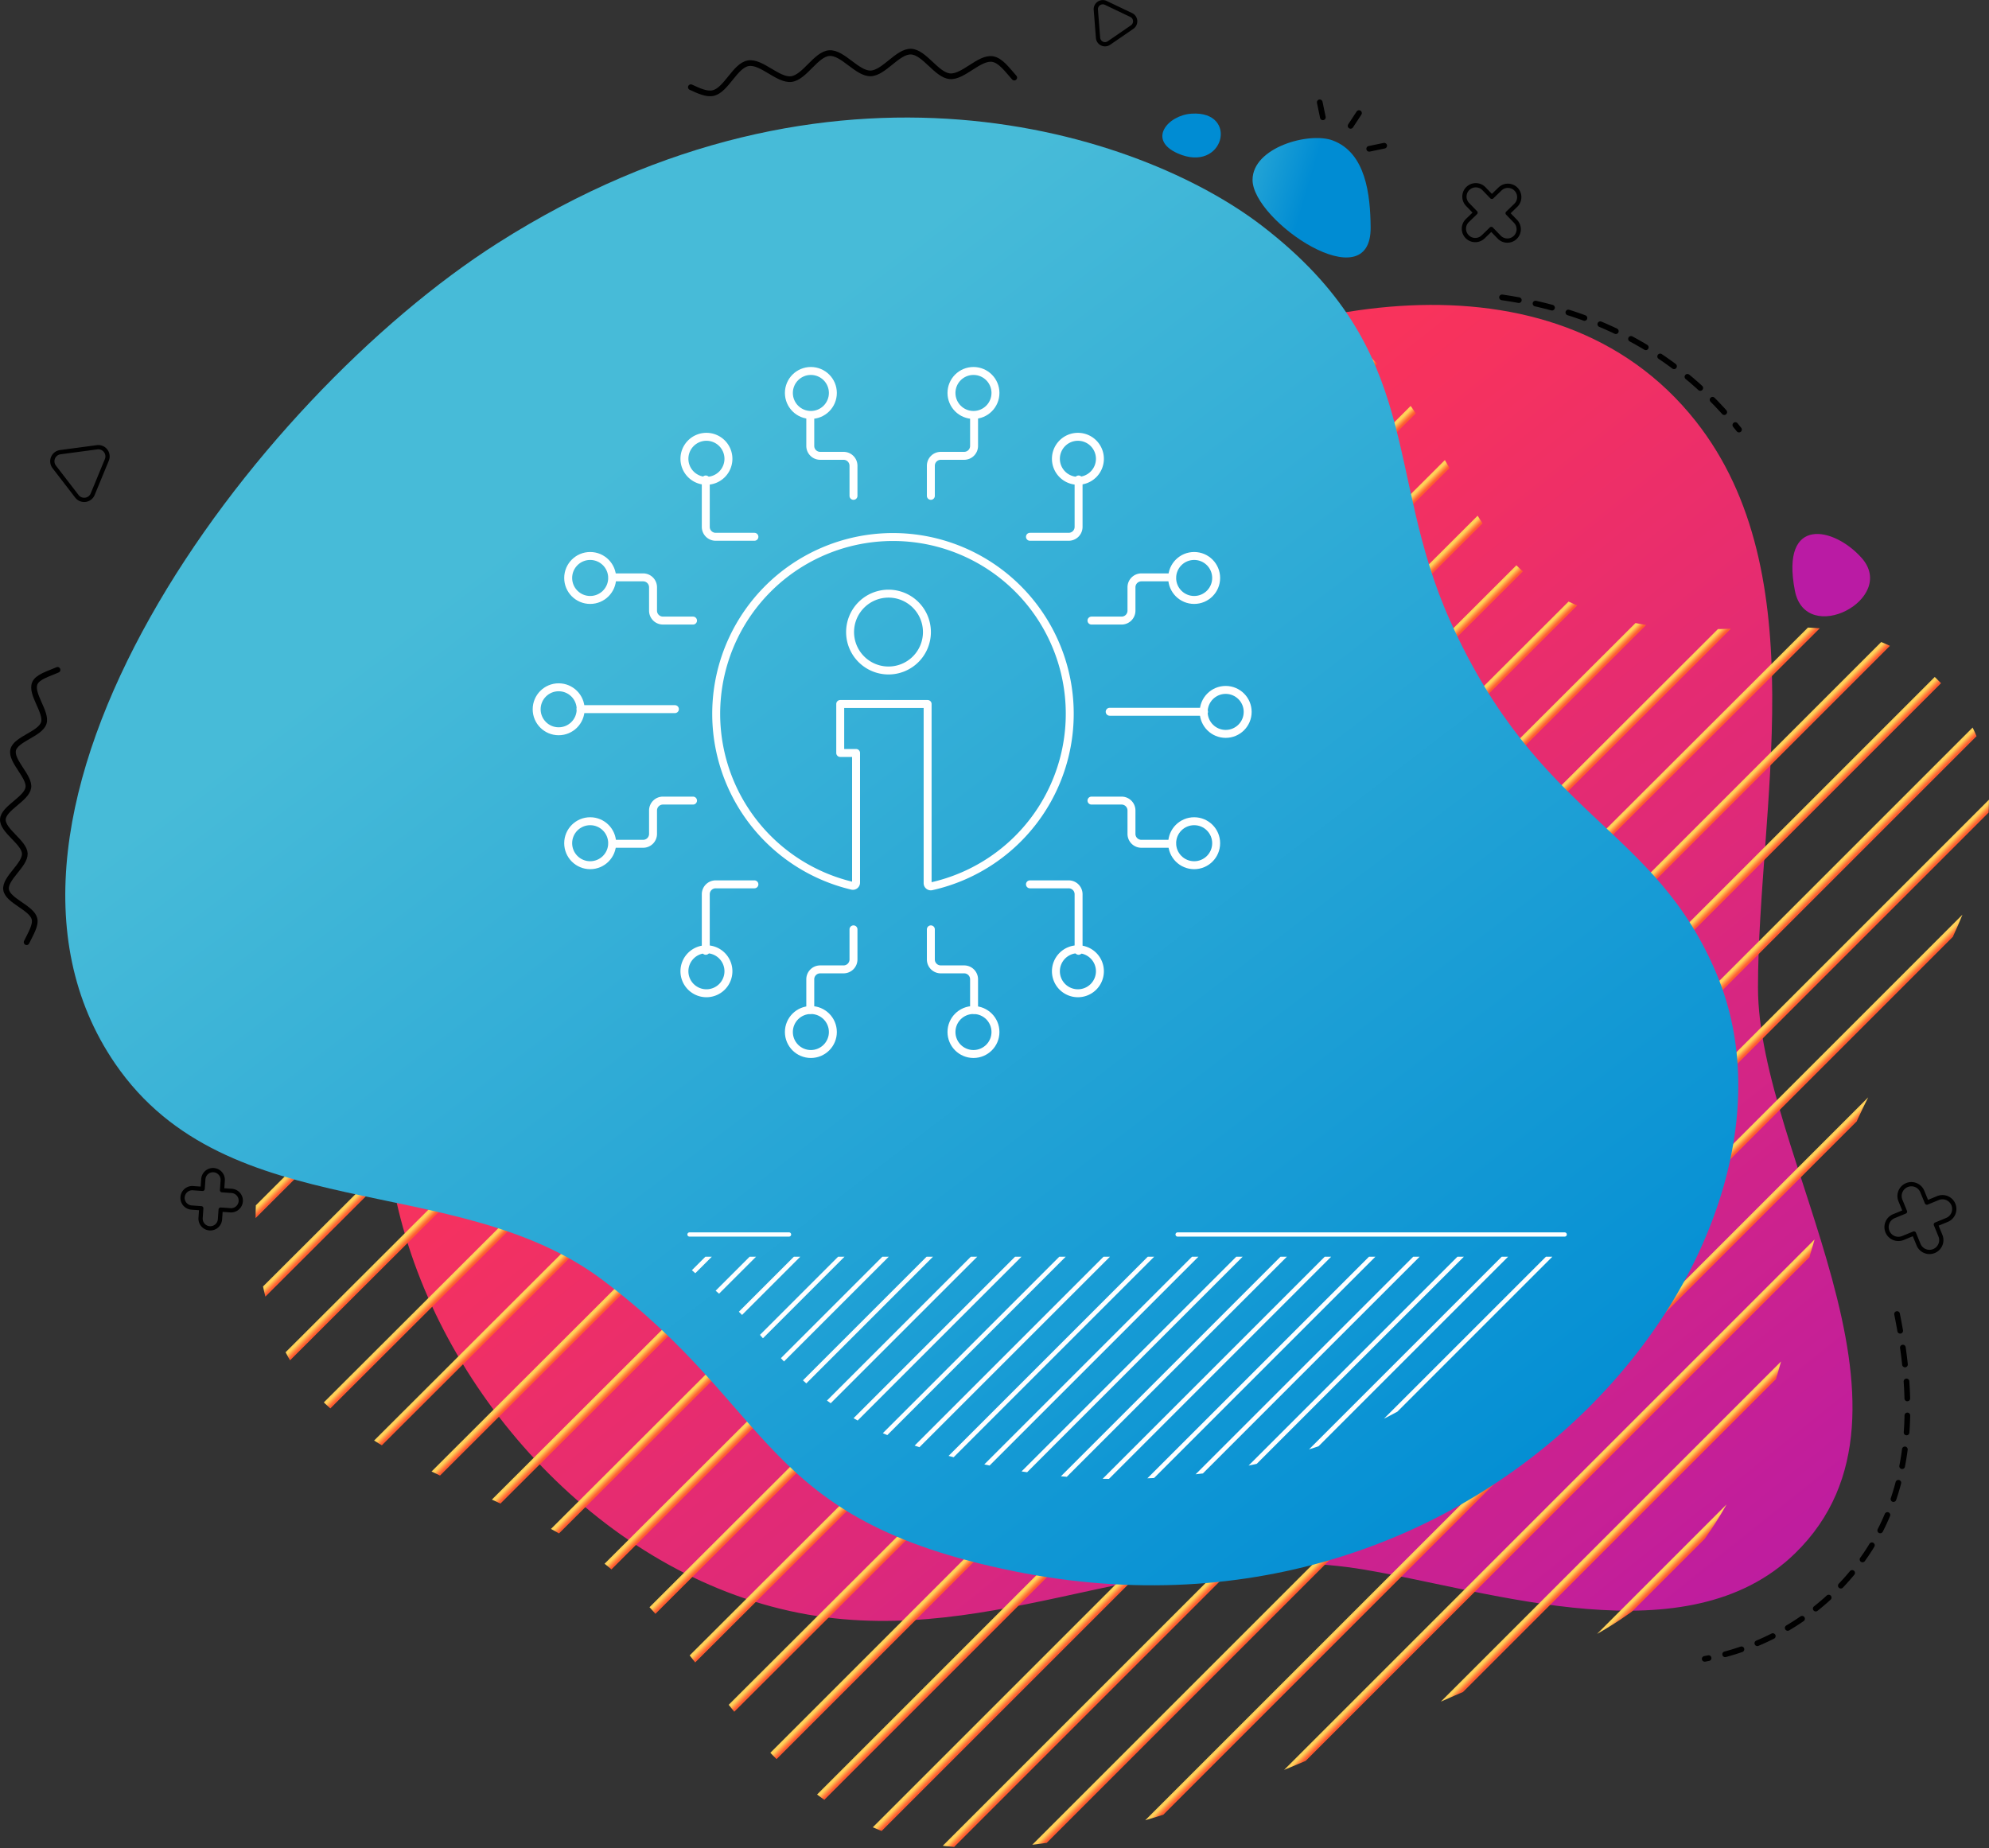 <svg xmlns="http://www.w3.org/2000/svg" xmlns:xlink="http://www.w3.org/1999/xlink" width="350.499" height="325.685" viewBox="0 0 350.499 325.685">
  <rect x="0" y="0" width="350.499" height="325.685" fill="#333333" stroke="none"/>
  <defs>
    <linearGradient id="linear-gradient" x1="0.245" y1="0.2" x2="0.939" y2="0.973" gradientUnits="objectBoundingBox">
      <stop offset="0" stop-color="#ff3654"/>
      <stop offset="0.206" stop-color="#f6325e"/>
      <stop offset="0.559" stop-color="#de2979"/>
      <stop offset="1" stop-color="#ba1ba4"/>
    </linearGradient>
    <clipPath id="clip-path">
      <path id="Path_31" data-name="Path 31" d="M349.223,489.794c8.784,25.5,43.377,27.439,61.533,44.8,14.9,14.254,23.845,34.6,43.726,43.488,32.4,14.49,84.579-16.868,115.353-28.22,46.944-17.318,40.68-54.387,57.585-94.5,9.472-22.467,37.49-54.847,16.215-78.1-15.465-16.9-34.7-7.55-53.537-11.121-27.047-5.13-27.683-20.659-41.508-39.754-28.244-39.014-66.757-11.115-102.652-5.2-35.839,5.907-82.831-17.815-88.489,32.876-2.391,21.421,4.65,42.432.481,64.042C352.971,443.819,339.94,462.841,349.223,489.794Z" transform="translate(-345.97 -306.001)" fill="none"/>
    </clipPath>
    <linearGradient id="linear-gradient-2" x1="0.499" y1="0.146" x2="0.501" y2="0.854" gradientUnits="objectBoundingBox">
      <stop offset="0.19" stop-color="#ffd159"/>
      <stop offset="0.495" stop-color="#ffa349"/>
      <stop offset="0.997" stop-color="#ff5c31"/>
    </linearGradient>
    <linearGradient id="linear-gradient-3" x1="0.499" y1="0.146" x2="0.501" y2="0.854" xlink:href="#linear-gradient-2"/>
    <linearGradient id="linear-gradient-27" x1="0.499" y1="0.146" x2="0.501" y2="0.854" xlink:href="#linear-gradient-2"/>
    <linearGradient id="linear-gradient-83" x1="0.187" y1="0.147" x2="0.869" y2="0.926" gradientUnits="objectBoundingBox">
      <stop offset="0.19" stop-color="#47bbd8"/>
      <stop offset="1" stop-color="#008cd3"/>
    </linearGradient>
    <linearGradient id="linear-gradient-84" x1="-0.811" y1="0.383" x2="0.259" y2="0.83" xlink:href="#linear-gradient-83"/>
    <linearGradient id="linear-gradient-85" x1="-2.916" y1="10.448" x2="-2.926" y2="9.287" xlink:href="#linear-gradient-83"/>
    <linearGradient id="linear-gradient-86" x1="-24.737" y1="-65.485" x2="-24.256" y2="-64.566" xlink:href="#linear-gradient"/>
    <clipPath id="clip-path-2">
      <path id="Path_49" data-name="Path 49" d="M382.156,393c5.13,4.907,9.189,7.591,12.925,11.877,10.452,11.988,17.357,19.908,42.652,25.04a111.033,111.033,0,0,0,22.031,2.263c32.551,0,62.28-13.424,79.645-39.179Z" transform="translate(-382.156 -393)" fill="none"/>
    </clipPath>
  </defs>
  <g id="Group_472" data-name="Group 472" transform="translate(-155.501 -1221.611)">
    <g id="Group_471" data-name="Group 471" transform="translate(156 1222)">
      <path id="Path_28" data-name="Path 28" stroke="#000" d="M510.886,399.248c3.537,17.5,3.007,35.354-11.191,49.171a43.983,43.983,0,0,1-22.7,11.6" fill="none" transform="translate(-177.089 -168.057)" stroke-linecap="round" stroke-linejoin="round" stroke-width="1" stroke-dasharray="3 3"/>
      <path id="Path_29" data-name="Path 29" stroke="#000" d="M458.67,303.442c17.3,2.5,31.578,10.433,41.758,23.3" fill="none" transform="translate(-194.483 -251.424)" stroke-linecap="round" stroke-linejoin="round" stroke-width="1" stroke-dasharray="3 3"/>
      <path id="Path_30" data-name="Path 30" d="M599.6,428.288c0,29.479,32.652,74.3,6.519,99.738-18.982,18.476-53.41,6.669-75.8,2.871-34.081-5.781-62.229,12.571-94.878,8.4-34.9-4.455-64.357-34.449-74.135-67.047-10.409-34.7,2.154-65.907,30.622-87.419,14.178-10.717,31.064-16.213,46.256-25.1,16.856-9.854,29.719-24.2,46.186-34.406,29.7-18.41,79.132-28.606,104.236,3.128C609.959,355.449,599.6,396.93,599.6,428.288Z" transform="translate(-290.309 -254.645)" fill="url(#linear-gradient)"/>
      <g id="Group_405" data-name="Group 405" transform="translate(44.543 49.46)">
        <g id="Group_404" data-name="Group 404" clip-path="url(#clip-path)">
          <g id="Group_403" data-name="Group 403" transform="translate(-445.04 -85.332)">
            <g id="Group_242" data-name="Group 242" transform="translate(623.848)">
              <g id="Group_241" data-name="Group 241">
                <rect id="Rectangle_92" data-name="Rectangle 92" width="616.01" height="1.56" transform="translate(0 435.585) rotate(-45)" fill="url(#linear-gradient-2)"/>
              </g>
            </g>
            <g id="Group_244" data-name="Group 244" transform="translate(616.052)">
              <g id="Group_243" data-name="Group 243">
                <rect id="Rectangle_93" data-name="Rectangle 93" width="616.01" height="1.56" transform="translate(0 435.585) rotate(-45)" fill="url(#linear-gradient-3)"/>
              </g>
            </g>
            <g id="Group_246" data-name="Group 246" transform="translate(608.256)">
              <g id="Group_245" data-name="Group 245">
                <rect id="Rectangle_94" data-name="Rectangle 94" width="616.01" height="1.56" transform="translate(0 435.585) rotate(-45)" fill="url(#linear-gradient-3)"/>
              </g>
            </g>
            <g id="Group_248" data-name="Group 248" transform="translate(600.461)">
              <g id="Group_247" data-name="Group 247">
                <rect id="Rectangle_95" data-name="Rectangle 95" width="616.01" height="1.56" transform="translate(0 435.585) rotate(-45)" fill="url(#linear-gradient-3)"/>
              </g>
            </g>
            <g id="Group_250" data-name="Group 250" transform="translate(592.665)">
              <g id="Group_249" data-name="Group 249">
                <rect id="Rectangle_96" data-name="Rectangle 96" width="616.01" height="1.56" transform="translate(0 435.585) rotate(-45)" fill="url(#linear-gradient-3)"/>
              </g>
            </g>
            <g id="Group_252" data-name="Group 252" transform="translate(584.869)">
              <g id="Group_251" data-name="Group 251">
                <rect id="Rectangle_97" data-name="Rectangle 97" width="616.01" height="1.56" transform="translate(0 435.585) rotate(-45)" fill="url(#linear-gradient-3)"/>
              </g>
            </g>
            <g id="Group_254" data-name="Group 254" transform="translate(577.074)">
              <g id="Group_253" data-name="Group 253">
                <rect id="Rectangle_98" data-name="Rectangle 98" width="616.01" height="1.56" transform="translate(0 435.585) rotate(-45)" fill="url(#linear-gradient-3)"/>
              </g>
            </g>
            <g id="Group_256" data-name="Group 256" transform="translate(569.278)">
              <g id="Group_255" data-name="Group 255">
                <rect id="Rectangle_99" data-name="Rectangle 99" width="616.01" height="1.56" transform="translate(0 435.585) rotate(-45)" fill="url(#linear-gradient-3)"/>
              </g>
            </g>
            <g id="Group_258" data-name="Group 258" transform="translate(561.482)">
              <g id="Group_257" data-name="Group 257" transform="translate(0)">
                <rect id="Rectangle_100" data-name="Rectangle 100" width="616.01" height="1.56" transform="translate(0 435.585) rotate(-45)" fill="url(#linear-gradient-3)"/>
              </g>
            </g>
            <g id="Group_260" data-name="Group 260" transform="translate(553.687)">
              <g id="Group_259" data-name="Group 259">
                <rect id="Rectangle_101" data-name="Rectangle 101" width="616.01" height="1.56" transform="translate(0 435.585) rotate(-45)" fill="url(#linear-gradient-3)"/>
              </g>
            </g>
            <g id="Group_262" data-name="Group 262" transform="translate(545.891)">
              <g id="Group_261" data-name="Group 261" transform="translate(0)">
                <rect id="Rectangle_102" data-name="Rectangle 102" width="616.01" height="1.56" transform="translate(0 435.585) rotate(-45)" fill="url(#linear-gradient-3)"/>
              </g>
            </g>
            <g id="Group_264" data-name="Group 264" transform="translate(538.095)">
              <g id="Group_263" data-name="Group 263">
                <rect id="Rectangle_103" data-name="Rectangle 103" width="616.01" height="1.56" transform="translate(0 435.585) rotate(-45)" fill="url(#linear-gradient-3)"/>
              </g>
            </g>
            <g id="Group_266" data-name="Group 266" transform="translate(530.299)">
              <g id="Group_265" data-name="Group 265" transform="translate(0)">
                <rect id="Rectangle_104" data-name="Rectangle 104" width="616.01" height="1.56" transform="translate(0 435.585) rotate(-45)" fill="url(#linear-gradient-3)"/>
              </g>
            </g>
            <g id="Group_268" data-name="Group 268" transform="translate(522.504)">
              <g id="Group_267" data-name="Group 267" transform="translate(0)">
                <rect id="Rectangle_105" data-name="Rectangle 105" width="616.01" height="1.56" transform="translate(0 435.585) rotate(-45)" fill="url(#linear-gradient-3)"/>
              </g>
            </g>
            <g id="Group_270" data-name="Group 270" transform="translate(514.708)">
              <g id="Group_269" data-name="Group 269">
                <rect id="Rectangle_106" data-name="Rectangle 106" width="616.01" height="1.56" transform="translate(0 435.585) rotate(-45)" fill="url(#linear-gradient-3)"/>
              </g>
            </g>
            <g id="Group_272" data-name="Group 272" transform="translate(506.912)">
              <g id="Group_271" data-name="Group 271">
                <rect id="Rectangle_107" data-name="Rectangle 107" width="616.01" height="1.56" transform="translate(0 435.585) rotate(-45)" fill="url(#linear-gradient-3)"/>
              </g>
            </g>
            <g id="Group_274" data-name="Group 274" transform="translate(499.117)">
              <g id="Group_273" data-name="Group 273">
                <rect id="Rectangle_108" data-name="Rectangle 108" width="616.01" height="1.56" transform="translate(0 435.585) rotate(-45)" fill="url(#linear-gradient-3)"/>
              </g>
            </g>
            <g id="Group_276" data-name="Group 276" transform="translate(491.321)">
              <g id="Group_275" data-name="Group 275">
                <rect id="Rectangle_109" data-name="Rectangle 109" width="616.01" height="1.56" transform="translate(0 435.585) rotate(-45)" fill="url(#linear-gradient-3)"/>
              </g>
            </g>
            <g id="Group_278" data-name="Group 278" transform="translate(483.525)">
              <g id="Group_277" data-name="Group 277">
                <rect id="Rectangle_110" data-name="Rectangle 110" width="616.01" height="1.56" transform="translate(0 435.585) rotate(-45)" fill="url(#linear-gradient-3)"/>
              </g>
            </g>
            <g id="Group_280" data-name="Group 280" transform="translate(475.73)">
              <g id="Group_279" data-name="Group 279">
                <rect id="Rectangle_111" data-name="Rectangle 111" width="616.01" height="1.56" transform="translate(0 435.585) rotate(-45)" fill="url(#linear-gradient-3)"/>
              </g>
            </g>
            <g id="Group_282" data-name="Group 282" transform="translate(467.934)">
              <g id="Group_281" data-name="Group 281">
                <rect id="Rectangle_112" data-name="Rectangle 112" width="616.01" height="1.56" transform="translate(0 435.585) rotate(-45)" fill="url(#linear-gradient-3)"/>
              </g>
            </g>
            <g id="Group_284" data-name="Group 284" transform="translate(460.138)">
              <g id="Group_283" data-name="Group 283">
                <rect id="Rectangle_113" data-name="Rectangle 113" width="616.01" height="1.56" transform="translate(0 435.585) rotate(-45)" fill="url(#linear-gradient-3)"/>
              </g>
            </g>
            <g id="Group_286" data-name="Group 286" transform="translate(452.342)">
              <g id="Group_285" data-name="Group 285">
                <rect id="Rectangle_114" data-name="Rectangle 114" width="616.01" height="1.56" transform="translate(0 435.585) rotate(-45)" fill="url(#linear-gradient-3)"/>
              </g>
            </g>
            <g id="Group_288" data-name="Group 288" transform="translate(444.547)">
              <g id="Group_287" data-name="Group 287">
                <rect id="Rectangle_115" data-name="Rectangle 115" width="616.01" height="1.56" transform="translate(0 435.585) rotate(-45)" fill="url(#linear-gradient-3)"/>
              </g>
            </g>
            <g id="Group_290" data-name="Group 290" transform="translate(436.751)">
              <g id="Group_289" data-name="Group 289">
                <rect id="Rectangle_116" data-name="Rectangle 116" width="616.01" height="1.56" transform="translate(0 435.585) rotate(-45)" fill="url(#linear-gradient-3)"/>
              </g>
            </g>
            <g id="Group_292" data-name="Group 292" transform="translate(428.764 0.192)">
              <g id="Group_291" data-name="Group 291">
                <rect id="Rectangle_117" data-name="Rectangle 117" width="616.01" height="1.56" transform="translate(0 435.2) rotate(-44.949)" fill="url(#linear-gradient-27)"/>
              </g>
            </g>
            <g id="Group_294" data-name="Group 294" transform="translate(420.968 0.192)">
              <g id="Group_293" data-name="Group 293">
                <rect id="Rectangle_118" data-name="Rectangle 118" width="616.01" height="1.56" transform="translate(0 435.2) rotate(-44.949)" fill="url(#linear-gradient-27)"/>
              </g>
            </g>
            <g id="Group_296" data-name="Group 296" transform="translate(413.172 0.192)">
              <g id="Group_295" data-name="Group 295">
                <rect id="Rectangle_119" data-name="Rectangle 119" width="616.01" height="1.56" transform="translate(0 435.2) rotate(-44.949)" fill="url(#linear-gradient-27)"/>
              </g>
            </g>
            <g id="Group_298" data-name="Group 298" transform="translate(405.377 0.192)">
              <g id="Group_297" data-name="Group 297">
                <rect id="Rectangle_120" data-name="Rectangle 120" width="616.01" height="1.56" transform="translate(0 435.2) rotate(-44.949)" fill="url(#linear-gradient-27)"/>
              </g>
            </g>
            <g id="Group_300" data-name="Group 300" transform="translate(397.581 0.192)">
              <g id="Group_299" data-name="Group 299">
                <rect id="Rectangle_121" data-name="Rectangle 121" width="616.01" height="1.56" transform="translate(0 435.2) rotate(-44.949)" fill="url(#linear-gradient-27)"/>
              </g>
            </g>
            <g id="Group_302" data-name="Group 302" transform="translate(389.785 0.192)">
              <g id="Group_301" data-name="Group 301">
                <rect id="Rectangle_122" data-name="Rectangle 122" width="616.01" height="1.56" transform="translate(0 435.2) rotate(-44.949)" fill="url(#linear-gradient-27)"/>
              </g>
            </g>
            <g id="Group_304" data-name="Group 304" transform="translate(381.99 0.192)">
              <g id="Group_303" data-name="Group 303">
                <rect id="Rectangle_123" data-name="Rectangle 123" width="616.01" height="1.56" transform="translate(0 435.2) rotate(-44.949)" fill="url(#linear-gradient-27)"/>
              </g>
            </g>
            <g id="Group_306" data-name="Group 306" transform="translate(374.194 0.192)">
              <g id="Group_305" data-name="Group 305">
                <rect id="Rectangle_124" data-name="Rectangle 124" width="616.01" height="1.56" transform="translate(0 435.2) rotate(-44.949)" fill="url(#linear-gradient-27)"/>
              </g>
            </g>
            <g id="Group_308" data-name="Group 308" transform="translate(366.398 0.192)">
              <g id="Group_307" data-name="Group 307">
                <rect id="Rectangle_125" data-name="Rectangle 125" width="616.01" height="1.56" transform="translate(0 435.2) rotate(-44.949)" fill="url(#linear-gradient-27)"/>
              </g>
            </g>
            <g id="Group_310" data-name="Group 310" transform="translate(358.602 0.192)">
              <g id="Group_309" data-name="Group 309">
                <rect id="Rectangle_126" data-name="Rectangle 126" width="616.01" height="1.56" transform="translate(0 435.2) rotate(-44.949)" fill="url(#linear-gradient-27)"/>
              </g>
            </g>
            <g id="Group_312" data-name="Group 312" transform="translate(350.807 0.192)">
              <g id="Group_311" data-name="Group 311">
                <rect id="Rectangle_127" data-name="Rectangle 127" width="616.01" height="1.56" transform="translate(0 435.2) rotate(-44.949)" fill="url(#linear-gradient-27)"/>
              </g>
            </g>
            <g id="Group_314" data-name="Group 314" transform="translate(343.011 0.192)">
              <g id="Group_313" data-name="Group 313">
                <rect id="Rectangle_128" data-name="Rectangle 128" width="616.01" height="1.56" transform="translate(0 435.2) rotate(-44.949)" fill="url(#linear-gradient-27)"/>
              </g>
            </g>
            <g id="Group_316" data-name="Group 316" transform="translate(335.215 0.192)">
              <g id="Group_315" data-name="Group 315">
                <rect id="Rectangle_129" data-name="Rectangle 129" width="616.01" height="1.56" transform="translate(0 435.2) rotate(-44.949)" fill="url(#linear-gradient-27)"/>
              </g>
            </g>
            <g id="Group_318" data-name="Group 318" transform="translate(327.42 0.192)">
              <g id="Group_317" data-name="Group 317">
                <rect id="Rectangle_130" data-name="Rectangle 130" width="616.01" height="1.56" transform="translate(0 435.2) rotate(-44.949)" fill="url(#linear-gradient-27)"/>
              </g>
            </g>
            <g id="Group_320" data-name="Group 320" transform="translate(319.624 0.192)">
              <g id="Group_319" data-name="Group 319">
                <rect id="Rectangle_131" data-name="Rectangle 131" width="616.01" height="1.56" transform="translate(0 435.2) rotate(-44.949)" fill="url(#linear-gradient-27)"/>
              </g>
            </g>
            <g id="Group_322" data-name="Group 322" transform="translate(311.828 0.192)">
              <g id="Group_321" data-name="Group 321">
                <rect id="Rectangle_132" data-name="Rectangle 132" width="616.01" height="1.56" transform="translate(0 435.2) rotate(-44.949)" fill="url(#linear-gradient-27)"/>
              </g>
            </g>
            <g id="Group_324" data-name="Group 324" transform="translate(304.032 0.192)">
              <g id="Group_323" data-name="Group 323">
                <rect id="Rectangle_133" data-name="Rectangle 133" width="616.01" height="1.56" transform="translate(0 435.2) rotate(-44.949)" fill="url(#linear-gradient-27)"/>
              </g>
            </g>
            <g id="Group_326" data-name="Group 326" transform="translate(296.237 0.192)">
              <g id="Group_325" data-name="Group 325">
                <rect id="Rectangle_134" data-name="Rectangle 134" width="616.01" height="1.56" transform="translate(0 435.2) rotate(-44.949)" fill="url(#linear-gradient-27)"/>
              </g>
            </g>
            <g id="Group_328" data-name="Group 328" transform="translate(288.441 0.192)">
              <g id="Group_327" data-name="Group 327">
                <rect id="Rectangle_135" data-name="Rectangle 135" width="616.01" height="1.56" transform="translate(0 435.2) rotate(-44.949)" fill="url(#linear-gradient-27)"/>
              </g>
            </g>
            <g id="Group_330" data-name="Group 330" transform="translate(280.645 0.192)">
              <g id="Group_329" data-name="Group 329">
                <rect id="Rectangle_136" data-name="Rectangle 136" width="616.01" height="1.56" transform="translate(0 435.2) rotate(-44.949)" fill="url(#linear-gradient-27)"/>
              </g>
            </g>
            <g id="Group_332" data-name="Group 332" transform="translate(272.85 0.192)">
              <g id="Group_331" data-name="Group 331">
                <rect id="Rectangle_137" data-name="Rectangle 137" width="616.01" height="1.56" transform="translate(0 435.2) rotate(-44.949)" fill="url(#linear-gradient-27)"/>
              </g>
            </g>
            <g id="Group_334" data-name="Group 334" transform="translate(265.054 0.192)">
              <g id="Group_333" data-name="Group 333">
                <rect id="Rectangle_138" data-name="Rectangle 138" width="616.01" height="1.56" transform="translate(0 435.2) rotate(-44.949)" fill="url(#linear-gradient-27)"/>
              </g>
            </g>
            <g id="Group_336" data-name="Group 336" transform="translate(257.258 0.192)">
              <g id="Group_335" data-name="Group 335" transform="translate(0)">
                <rect id="Rectangle_139" data-name="Rectangle 139" width="616.01" height="1.56" transform="translate(0 435.2) rotate(-44.949)" fill="url(#linear-gradient-27)"/>
              </g>
            </g>
            <g id="Group_338" data-name="Group 338" transform="translate(249.463 0.192)">
              <g id="Group_337" data-name="Group 337">
                <rect id="Rectangle_140" data-name="Rectangle 140" width="616.01" height="1.56" transform="translate(0 435.2) rotate(-44.949)" fill="url(#linear-gradient-27)"/>
              </g>
            </g>
            <g id="Group_340" data-name="Group 340" transform="translate(241.667 0.192)">
              <g id="Group_339" data-name="Group 339">
                <rect id="Rectangle_141" data-name="Rectangle 141" width="616.01" height="1.56" transform="translate(0 435.2) rotate(-44.949)" fill="url(#linear-gradient-27)"/>
              </g>
            </g>
            <g id="Group_342" data-name="Group 342" transform="translate(233.871 0.192)">
              <g id="Group_341" data-name="Group 341">
                <rect id="Rectangle_142" data-name="Rectangle 142" width="616.01" height="1.56" transform="translate(0 435.2) rotate(-44.949)" fill="url(#linear-gradient-27)"/>
              </g>
            </g>
            <g id="Group_344" data-name="Group 344" transform="translate(226.075 0.192)">
              <g id="Group_343" data-name="Group 343">
                <rect id="Rectangle_143" data-name="Rectangle 143" width="616.01" height="1.56" transform="translate(0 435.2) rotate(-44.949)" fill="url(#linear-gradient-27)"/>
              </g>
            </g>
            <g id="Group_346" data-name="Group 346" transform="translate(218.28 0.192)">
              <g id="Group_345" data-name="Group 345">
                <rect id="Rectangle_144" data-name="Rectangle 144" width="616.01" height="1.56" transform="translate(0 435.2) rotate(-44.949)" fill="url(#linear-gradient-27)"/>
              </g>
            </g>
            <g id="Group_348" data-name="Group 348" transform="translate(210.484 0.192)">
              <g id="Group_347" data-name="Group 347">
                <rect id="Rectangle_145" data-name="Rectangle 145" width="616.01" height="1.56" transform="translate(0 435.2) rotate(-44.949)" fill="url(#linear-gradient-27)"/>
              </g>
            </g>
            <g id="Group_350" data-name="Group 350" transform="translate(202.688 0.192)">
              <g id="Group_349" data-name="Group 349">
                <rect id="Rectangle_146" data-name="Rectangle 146" width="616.01" height="1.56" transform="translate(0 435.2) rotate(-44.949)" fill="url(#linear-gradient-27)"/>
              </g>
            </g>
            <g id="Group_352" data-name="Group 352" transform="translate(194.893 0.192)">
              <g id="Group_351" data-name="Group 351">
                <rect id="Rectangle_147" data-name="Rectangle 147" width="616.01" height="1.56" transform="translate(0 435.2) rotate(-44.949)" fill="url(#linear-gradient-27)"/>
              </g>
            </g>
            <g id="Group_354" data-name="Group 354" transform="translate(187.097 0.192)">
              <g id="Group_353" data-name="Group 353">
                <rect id="Rectangle_148" data-name="Rectangle 148" width="616.01" height="1.56" transform="translate(0 435.2) rotate(-44.949)" fill="url(#linear-gradient-27)"/>
              </g>
            </g>
            <g id="Group_356" data-name="Group 356" transform="translate(179.301 0.192)">
              <g id="Group_355" data-name="Group 355">
                <rect id="Rectangle_149" data-name="Rectangle 149" width="616.01" height="1.56" transform="translate(0 435.2) rotate(-44.949)" fill="url(#linear-gradient-27)"/>
              </g>
            </g>
            <g id="Group_358" data-name="Group 358" transform="translate(171.505 0.192)">
              <g id="Group_357" data-name="Group 357">
                <rect id="Rectangle_150" data-name="Rectangle 150" width="616.01" height="1.56" transform="translate(0 435.2) rotate(-44.949)" fill="url(#linear-gradient-27)"/>
              </g>
            </g>
            <g id="Group_360" data-name="Group 360" transform="translate(163.71 0.192)">
              <g id="Group_359" data-name="Group 359">
                <rect id="Rectangle_151" data-name="Rectangle 151" width="616.01" height="1.56" transform="translate(0 435.2) rotate(-44.949)" fill="url(#linear-gradient-27)"/>
              </g>
            </g>
            <g id="Group_362" data-name="Group 362" transform="translate(155.914 0.192)">
              <g id="Group_361" data-name="Group 361">
                <rect id="Rectangle_152" data-name="Rectangle 152" width="616.01" height="1.56" transform="translate(0 435.2) rotate(-44.949)" fill="url(#linear-gradient-27)"/>
              </g>
            </g>
            <g id="Group_364" data-name="Group 364" transform="translate(148.118 0.192)">
              <g id="Group_363" data-name="Group 363">
                <rect id="Rectangle_153" data-name="Rectangle 153" width="616.01" height="1.56" transform="translate(0 435.2) rotate(-44.949)" fill="url(#linear-gradient-27)"/>
              </g>
            </g>
            <g id="Group_366" data-name="Group 366" transform="translate(140.323 0.192)">
              <g id="Group_365" data-name="Group 365">
                <rect id="Rectangle_154" data-name="Rectangle 154" width="616.01" height="1.56" transform="translate(0 435.2) rotate(-44.949)" fill="url(#linear-gradient-27)"/>
              </g>
            </g>
            <g id="Group_368" data-name="Group 368" transform="translate(132.527 0.192)">
              <g id="Group_367" data-name="Group 367">
                <rect id="Rectangle_155" data-name="Rectangle 155" width="616.01" height="1.56" transform="translate(0 435.2) rotate(-44.949)" fill="url(#linear-gradient-27)"/>
              </g>
            </g>
            <g id="Group_370" data-name="Group 370" transform="translate(124.731 0.192)">
              <g id="Group_369" data-name="Group 369">
                <rect id="Rectangle_156" data-name="Rectangle 156" width="616.01" height="1.56" transform="translate(0 435.2) rotate(-44.949)" fill="url(#linear-gradient-27)"/>
              </g>
            </g>
            <g id="Group_372" data-name="Group 372" transform="translate(116.936 0.192)">
              <g id="Group_371" data-name="Group 371">
                <rect id="Rectangle_157" data-name="Rectangle 157" width="616.01" height="1.56" transform="translate(0 435.2) rotate(-44.949)" fill="url(#linear-gradient-27)"/>
              </g>
            </g>
            <g id="Group_374" data-name="Group 374" transform="translate(109.14 0.192)">
              <g id="Group_373" data-name="Group 373">
                <rect id="Rectangle_158" data-name="Rectangle 158" width="616.01" height="1.56" transform="translate(0 435.2) rotate(-44.949)" fill="url(#linear-gradient-27)"/>
              </g>
            </g>
            <g id="Group_376" data-name="Group 376" transform="translate(101.344 0.192)">
              <g id="Group_375" data-name="Group 375">
                <rect id="Rectangle_159" data-name="Rectangle 159" width="616.01" height="1.56" transform="translate(0 435.2) rotate(-44.949)" fill="url(#linear-gradient-27)"/>
              </g>
            </g>
            <g id="Group_378" data-name="Group 378" transform="translate(93.548 0.192)">
              <g id="Group_377" data-name="Group 377">
                <rect id="Rectangle_160" data-name="Rectangle 160" width="616.01" height="1.56" transform="translate(0 435.2) rotate(-44.949)" fill="url(#linear-gradient-27)"/>
              </g>
            </g>
            <g id="Group_380" data-name="Group 380" transform="translate(85.753 0.192)">
              <g id="Group_379" data-name="Group 379">
                <rect id="Rectangle_161" data-name="Rectangle 161" width="616.01" height="1.56" transform="translate(0 435.2) rotate(-44.949)" fill="url(#linear-gradient-27)"/>
              </g>
            </g>
            <g id="Group_382" data-name="Group 382" transform="translate(77.957 0.192)">
              <g id="Group_381" data-name="Group 381">
                <rect id="Rectangle_162" data-name="Rectangle 162" width="616.01" height="1.56" transform="translate(0 435.2) rotate(-44.949)" fill="url(#linear-gradient-27)"/>
              </g>
            </g>
            <g id="Group_384" data-name="Group 384" transform="translate(70.161 0.192)">
              <g id="Group_383" data-name="Group 383">
                <rect id="Rectangle_163" data-name="Rectangle 163" width="616.01" height="1.56" transform="translate(0 435.2) rotate(-44.949)" fill="url(#linear-gradient-27)"/>
              </g>
            </g>
            <g id="Group_386" data-name="Group 386" transform="translate(62.366 0.192)">
              <g id="Group_385" data-name="Group 385">
                <rect id="Rectangle_164" data-name="Rectangle 164" width="616.01" height="1.56" transform="translate(0 435.2) rotate(-44.949)" fill="url(#linear-gradient-27)"/>
              </g>
            </g>
            <g id="Group_388" data-name="Group 388" transform="translate(54.57 0.192)">
              <g id="Group_387" data-name="Group 387">
                <rect id="Rectangle_165" data-name="Rectangle 165" width="616.01" height="1.56" transform="translate(0 435.2) rotate(-44.949)" fill="url(#linear-gradient-27)"/>
              </g>
            </g>
            <g id="Group_390" data-name="Group 390" transform="translate(46.774 0.192)">
              <g id="Group_389" data-name="Group 389">
                <rect id="Rectangle_166" data-name="Rectangle 166" width="616.01" height="1.56" transform="translate(0 435.2) rotate(-44.949)" fill="url(#linear-gradient-27)"/>
              </g>
            </g>
            <g id="Group_392" data-name="Group 392" transform="translate(38.979 0.192)">
              <g id="Group_391" data-name="Group 391">
                <rect id="Rectangle_167" data-name="Rectangle 167" width="616.01" height="1.56" transform="translate(0 435.2) rotate(-44.949)" fill="url(#linear-gradient-27)"/>
              </g>
            </g>
            <g id="Group_394" data-name="Group 394" transform="translate(31.183 0.192)">
              <g id="Group_393" data-name="Group 393">
                <rect id="Rectangle_168" data-name="Rectangle 168" width="616.01" height="1.56" transform="translate(0 435.2) rotate(-44.949)" fill="url(#linear-gradient-27)"/>
              </g>
            </g>
            <g id="Group_396" data-name="Group 396" transform="translate(23.387 0.192)">
              <g id="Group_395" data-name="Group 395">
                <rect id="Rectangle_169" data-name="Rectangle 169" width="616.01" height="1.56" transform="translate(0 435.2) rotate(-44.949)" fill="url(#linear-gradient-27)"/>
              </g>
            </g>
            <g id="Group_398" data-name="Group 398" transform="translate(15.591 0.192)">
              <g id="Group_397" data-name="Group 397">
                <rect id="Rectangle_170" data-name="Rectangle 170" width="616.01" height="1.56" transform="translate(0 435.2) rotate(-44.949)" fill="url(#linear-gradient-27)"/>
              </g>
            </g>
            <g id="Group_400" data-name="Group 400" transform="translate(7.796 0.192)">
              <g id="Group_399" data-name="Group 399">
                <rect id="Rectangle_171" data-name="Rectangle 171" width="616.01" height="1.56" transform="translate(0 435.2) rotate(-44.949)" fill="url(#linear-gradient-27)"/>
              </g>
            </g>
            <g id="Group_402" data-name="Group 402" transform="translate(0 0.192)">
              <g id="Group_401" data-name="Group 401">
                <rect id="Rectangle_172" data-name="Rectangle 172" width="616.01" height="1.56" transform="translate(0 435.2) rotate(-44.949)" fill="url(#linear-gradient-27)"/>
              </g>
            </g>
          </g>
        </g>
      </g>
      <path id="Path_32" data-name="Path 32" d="M322.272,386.3c.7-1.462,1.676-3,1.384-4.143-.5-1.949-4.711-3.146-5-5.126s3.387-4.35,3.3-6.359c-.092-1.992-3.974-4.015-3.865-6.032.109-1.982,4.186-3.582,4.486-5.588.292-1.957-3.148-4.668-2.672-6.648.462-1.918,4.755-2.787,5.389-4.726.61-1.873-2.354-5.1-1.584-6.989.476-1.164,2.428-1.684,4.013-2.385" transform="translate(-318.082 -220.639)" fill="none" stroke="#000" stroke-linecap="round" stroke-linejoin="round" stroke-width="1"/>
      <path id="Path_33" data-name="Path 33" d="M382.373,286.683c1.392.643,2.787,1.3,3.939,1.033,2.306-.538,3.837-4.833,6.166-5.25s5.256,3.079,7.607,2.785,4.323-4.4,6.683-4.574,4.9,3.617,7.268,3.574,4.769-3.919,7.135-3.835,4.483,4.122,6.839,4.336,5.17-3.374,7.511-3.029c1.436.212,2.614,1.892,3.843,3.27" transform="translate(-261.133 -271.705)" fill="none" stroke="#000" stroke-linecap="round" stroke-linejoin="round" stroke-width="1"/>
      <path id="Path_34" data-name="Path 34" d="M614.784,437.455c19.536,46.883-39.339,122.268-123.936,105.1-44.8-9.09-41.652-28.121-72.44-51.311-25.755-19.4-66.008-9.105-85.9-38.14C302.136,408.753,356.92,335.871,399.9,308.522c58.965-37.523,113.3-19.536,134.737-3.046,28.823,22.181,21.3,43.317,33.153,69.653C583.528,410.106,603.845,411.2,614.784,437.455Z" transform="translate(-312.722 -266.05)" fill="url(#linear-gradient-83)"/>
      <path id="Path_35" data-name="Path 35" d="M455.257,303.95c.127,13.066-20.824-1.105-20.811-8.355.012-5.716,9.965-8.491,14.12-6.944C454.442,290.84,455.2,298.291,455.257,303.95Z" transform="translate(-214.223 -264.291)" fill="url(#linear-gradient-84)"/>
      <path id="Path_36" data-name="Path 36" d="M428.66,293.036c-5.416-2.4-1.717-6.73,2.426-7C439.539,285.475,436.823,296.648,428.66,293.036Z" transform="translate(-221.622 -266.392)" fill="url(#linear-gradient-85)"/>
      <path id="Path_37" data-name="Path 37" d="M497.145,329.69c6.34,7.2-9.862,15.667-11.785,5.734C482.778,322.1,492.322,324.217,497.145,329.69Z" transform="translate(-169.569 -231.727)" fill="url(#linear-gradient-86)"/>
      <line id="Line_112" data-name="Line 112" x2="17.54" transform="translate(121.002 217.172)" fill="none" stroke="#fff" stroke-linecap="round" stroke-linejoin="round" stroke-width="0.75"/>
      <line id="Line_113" data-name="Line 113" x2="68.212" transform="translate(207.017 217.172)" fill="none" stroke="#fff" stroke-linecap="round" stroke-linejoin="round" stroke-width="0.75"/>
      <line id="Line_114" data-name="Line 114" x1="2.643" y2="0.548" transform="translate(240.779 25.289)" fill="none" stroke="#000" stroke-linecap="round" stroke-linejoin="round" stroke-width="1"/>
      <line id="Line_115" data-name="Line 115" x2="0.548" y2="2.643" transform="translate(232.065 17.644)" fill="none" stroke="#000" stroke-linecap="round" stroke-linejoin="round" stroke-width="1"/>
      <line id="Line_116" data-name="Line 116" x1="1.481" y2="2.255" transform="translate(237.501 19.538)" fill="none" stroke="#000" stroke-linecap="round" stroke-linejoin="round" stroke-width="1"/>
      <path id="Path_44" data-name="Path 44" d="M460.36,293.155l-1.438,1.39-1.391-1.438a2,2,0,0,0-2.877,2.783l1.391,1.438-1.438,1.391a2,2,0,0,0,2.783,2.875l1.438-1.39,1.392,1.438a2,2,0,1,0,2.875-2.783l-1.39-1.438,1.438-1.391a2,2,0,0,0-2.783-2.875Z" transform="translate(-196.53 -260.239)" fill="none" stroke="#000" stroke-linecap="round" stroke-linejoin="round" stroke-width="0.75"/>
      <path id="Path_45" data-name="Path 45" d="M330.45,317.359l-6.482.863a1.622,1.622,0,0,0-1.072,2.6L326.883,326a1.624,1.624,0,0,0,2.787-.37l2.493-6.046A1.622,1.622,0,0,0,330.45,317.359Z" transform="translate(-313.835 -238.924)" fill="none" stroke="#000" stroke-linecap="round" stroke-linejoin="round" stroke-width="0.75"/>
      <path id="Path_46" data-name="Path 46" d="M419.736,277.275l.39,4.944a1.231,1.231,0,0,0,1.924.918l4.089-2.81a1.231,1.231,0,0,0-.168-2.124l-4.477-2.136A1.232,1.232,0,0,0,419.736,277.275Z" transform="translate(-227.13 -275.946)" fill="none" stroke="#000" stroke-linecap="round" stroke-linejoin="round" stroke-width="0.75"/>
      <path id="Path_47" data-name="Path 47" d="M337.993,386.205l-.121,1.709-1.707-.119a1.712,1.712,0,1,0-.242,3.416l1.709.121-.119,1.709a1.712,1.712,0,1,0,3.417.24l.121-1.709,1.709.121a1.713,1.713,0,0,0,.24-3.418l-1.709-.121.121-1.707a1.713,1.713,0,0,0-3.418-.242Z" transform="translate(-302.663 -178.785)" fill="none" stroke="#000" stroke-linecap="round" stroke-linejoin="round" stroke-width="0.75"/>
      <path id="Path_48" data-name="Path 48" d="M502.455,388.382l-1.927.791-.793-1.927a2.083,2.083,0,1,0-3.853,1.583l.791,1.927-1.928.793a2.083,2.083,0,1,0,1.583,3.853l1.927-.791.791,1.928a2.084,2.084,0,1,0,3.855-1.583l-.791-1.927,1.927-.793a2.083,2.083,0,1,0-1.583-3.853Z" transform="translate(-161.476 -177.617)" fill="none" stroke="#000" stroke-linecap="round" stroke-linejoin="round" stroke-width="0.75"/>
      <g id="Group_470" data-name="Group 470" transform="translate(118.829 221.086)">
        <g id="Group_469" data-name="Group 469" clip-path="url(#clip-path-2)">
          <g id="Group_468" data-name="Group 468" transform="translate(-238.073 -70.161)">
            <g id="Group_407" data-name="Group 407" transform="translate(467.742)">
              <line id="Line_117" data-name="Line 117" x1="243.616" y2="243.616" fill="none" stroke="#fff" stroke-miterlimit="10" stroke-width="0.8"/>
            </g>
            <g id="Group_408" data-name="Group 408" transform="translate(459.947)">
              <line id="Line_118" data-name="Line 118" x1="243.616" y2="243.616" fill="none" stroke="#fff" stroke-miterlimit="10" stroke-width="0.8"/>
            </g>
            <g id="Group_409" data-name="Group 409" transform="translate(452.151)">
              <line id="Line_119" data-name="Line 119" x1="243.616" y2="243.616" fill="none" stroke="#fff" stroke-miterlimit="10" stroke-width="0.8"/>
            </g>
            <g id="Group_410" data-name="Group 410" transform="translate(444.355)">
              <line id="Line_120" data-name="Line 120" x1="243.616" y2="243.616" fill="none" stroke="#fff" stroke-miterlimit="10" stroke-width="0.8"/>
            </g>
            <g id="Group_411" data-name="Group 411" transform="translate(436.559)">
              <line id="Line_121" data-name="Line 121" x1="243.616" y2="243.616" fill="none" stroke="#fff" stroke-miterlimit="10" stroke-width="0.8"/>
            </g>
            <g id="Group_412" data-name="Group 412" transform="translate(428.764)">
              <line id="Line_122" data-name="Line 122" x1="243.616" y2="243.616" fill="none" stroke="#fff" stroke-miterlimit="10" stroke-width="0.8"/>
            </g>
            <g id="Group_413" data-name="Group 413" transform="translate(420.968)">
              <line id="Line_123" data-name="Line 123" x1="243.616" y2="243.616" fill="none" stroke="#fff" stroke-miterlimit="10" stroke-width="0.8"/>
            </g>
            <g id="Group_414" data-name="Group 414" transform="translate(413.172)">
              <line id="Line_124" data-name="Line 124" x1="243.616" y2="243.616" fill="none" stroke="#fff" stroke-miterlimit="10" stroke-width="0.8"/>
            </g>
            <g id="Group_415" data-name="Group 415" transform="translate(405.377)">
              <line id="Line_125" data-name="Line 125" x1="243.616" y2="243.616" fill="none" stroke="#fff" stroke-miterlimit="10" stroke-width="0.8"/>
            </g>
            <g id="Group_416" data-name="Group 416" transform="translate(397.581)">
              <line id="Line_126" data-name="Line 126" x1="243.616" y2="243.616" fill="none" stroke="#fff" stroke-miterlimit="10" stroke-width="0.8"/>
            </g>
            <g id="Group_417" data-name="Group 417" transform="translate(389.785)">
              <line id="Line_127" data-name="Line 127" x1="243.616" y2="243.616" fill="none" stroke="#fff" stroke-miterlimit="10" stroke-width="0.8"/>
            </g>
            <g id="Group_418" data-name="Group 418" transform="translate(381.99)">
              <line id="Line_128" data-name="Line 128" x1="243.616" y2="243.616" fill="none" stroke="#fff" stroke-miterlimit="10" stroke-width="0.8"/>
            </g>
            <g id="Group_419" data-name="Group 419" transform="translate(374.194)">
              <line id="Line_129" data-name="Line 129" x1="243.616" y2="243.616" fill="none" stroke="#fff" stroke-miterlimit="10" stroke-width="0.8"/>
            </g>
            <g id="Group_420" data-name="Group 420" transform="translate(366.398)">
              <line id="Line_130" data-name="Line 130" x1="243.616" y2="243.616" fill="none" stroke="#fff" stroke-miterlimit="10" stroke-width="0.8"/>
            </g>
            <g id="Group_421" data-name="Group 421" transform="translate(358.602)">
              <line id="Line_131" data-name="Line 131" x1="243.616" y2="243.616" fill="none" stroke="#fff" stroke-miterlimit="10" stroke-width="0.8"/>
            </g>
            <g id="Group_422" data-name="Group 422" transform="translate(350.807)">
              <line id="Line_132" data-name="Line 132" x1="243.616" y2="243.616" fill="none" stroke="#fff" stroke-miterlimit="10" stroke-width="0.8"/>
            </g>
            <g id="Group_423" data-name="Group 423" transform="translate(343.011)">
              <line id="Line_133" data-name="Line 133" x1="243.616" y2="243.616" fill="none" stroke="#fff" stroke-miterlimit="10" stroke-width="0.8"/>
            </g>
            <g id="Group_424" data-name="Group 424" transform="translate(335.215)">
              <line id="Line_134" data-name="Line 134" x1="243.616" y2="243.616" fill="none" stroke="#fff" stroke-miterlimit="10" stroke-width="0.8"/>
            </g>
            <g id="Group_425" data-name="Group 425" transform="translate(327.42)">
              <line id="Line_135" data-name="Line 135" x1="243.616" y2="243.616" fill="none" stroke="#fff" stroke-miterlimit="10" stroke-width="0.8"/>
            </g>
            <g id="Group_426" data-name="Group 426" transform="translate(319.624)">
              <line id="Line_136" data-name="Line 136" x1="243.616" y2="243.616" fill="none" stroke="#fff" stroke-miterlimit="10" stroke-width="0.8"/>
            </g>
            <g id="Group_427" data-name="Group 427" transform="translate(311.828)">
              <line id="Line_137" data-name="Line 137" x1="243.616" y2="243.616" fill="none" stroke="#fff" stroke-miterlimit="10" stroke-width="0.8"/>
            </g>
            <g id="Group_428" data-name="Group 428" transform="translate(304.032)">
              <line id="Line_138" data-name="Line 138" x1="243.616" y2="243.616" fill="none" stroke="#fff" stroke-miterlimit="10" stroke-width="0.8"/>
            </g>
            <g id="Group_429" data-name="Group 429" transform="translate(296.237)">
              <line id="Line_139" data-name="Line 139" x1="243.616" y2="243.616" fill="none" stroke="#fff" stroke-miterlimit="10" stroke-width="0.8"/>
            </g>
            <g id="Group_430" data-name="Group 430" transform="translate(288.441)">
              <line id="Line_140" data-name="Line 140" x1="243.616" y2="243.616" fill="none" stroke="#fff" stroke-miterlimit="10" stroke-width="0.8"/>
            </g>
            <g id="Group_431" data-name="Group 431" transform="translate(280.645)">
              <line id="Line_141" data-name="Line 141" x1="243.616" y2="243.616" fill="none" stroke="#fff" stroke-miterlimit="10" stroke-width="0.8"/>
            </g>
            <g id="Group_432" data-name="Group 432" transform="translate(272.85)">
              <line id="Line_142" data-name="Line 142" x1="243.616" y2="243.616" fill="none" stroke="#fff" stroke-miterlimit="10" stroke-width="0.8"/>
            </g>
            <g id="Group_433" data-name="Group 433" transform="translate(265.054)">
              <line id="Line_143" data-name="Line 143" x1="243.616" y2="243.616" fill="none" stroke="#fff" stroke-miterlimit="10" stroke-width="0.8"/>
            </g>
            <g id="Group_434" data-name="Group 434" transform="translate(257.258)">
              <line id="Line_144" data-name="Line 144" x1="243.616" y2="243.616" fill="none" stroke="#fff" stroke-miterlimit="10" stroke-width="0.8"/>
            </g>
            <g id="Group_435" data-name="Group 435" transform="translate(249.463)">
              <line id="Line_145" data-name="Line 145" x1="243.616" y2="243.616" fill="none" stroke="#fff" stroke-miterlimit="10" stroke-width="0.8"/>
            </g>
            <g id="Group_436" data-name="Group 436" transform="translate(241.667)">
              <line id="Line_146" data-name="Line 146" x1="243.616" y2="243.616" fill="none" stroke="#fff" stroke-miterlimit="10" stroke-width="0.8"/>
            </g>
            <g id="Group_437" data-name="Group 437" transform="translate(233.871)">
              <line id="Line_147" data-name="Line 147" x1="243.616" y2="243.616" fill="none" stroke="#fff" stroke-miterlimit="10" stroke-width="0.8"/>
            </g>
            <g id="Group_438" data-name="Group 438" transform="translate(226.075)">
              <line id="Line_148" data-name="Line 148" x1="243.616" y2="243.616" fill="none" stroke="#fff" stroke-miterlimit="10" stroke-width="0.8"/>
            </g>
            <g id="Group_439" data-name="Group 439" transform="translate(218.28)">
              <line id="Line_149" data-name="Line 149" x1="243.616" y2="243.616" fill="none" stroke="#fff" stroke-miterlimit="10" stroke-width="0.8"/>
            </g>
            <g id="Group_440" data-name="Group 440" transform="translate(210.484)">
              <line id="Line_150" data-name="Line 150" x1="243.616" y2="243.616" fill="none" stroke="#fff" stroke-miterlimit="10" stroke-width="0.8"/>
            </g>
            <g id="Group_441" data-name="Group 441" transform="translate(202.688)">
              <line id="Line_151" data-name="Line 151" x1="243.616" y2="243.616" fill="none" stroke="#fff" stroke-miterlimit="10" stroke-width="0.8"/>
            </g>
            <g id="Group_442" data-name="Group 442" transform="translate(194.893)">
              <line id="Line_152" data-name="Line 152" x1="243.616" y2="243.616" fill="none" stroke="#fff" stroke-miterlimit="10" stroke-width="0.8"/>
            </g>
            <g id="Group_443" data-name="Group 443" transform="translate(187.097)">
              <line id="Line_153" data-name="Line 153" x1="243.616" y2="243.616" fill="none" stroke="#fff" stroke-miterlimit="10" stroke-width="0.8"/>
            </g>
            <g id="Group_444" data-name="Group 444" transform="translate(179.301)">
              <line id="Line_154" data-name="Line 154" x1="243.616" y2="243.616" fill="none" stroke="#fff" stroke-miterlimit="10" stroke-width="0.8"/>
            </g>
            <g id="Group_445" data-name="Group 445" transform="translate(171.505)">
              <line id="Line_155" data-name="Line 155" x1="243.616" y2="243.616" fill="none" stroke="#fff" stroke-miterlimit="10" stroke-width="0.8"/>
            </g>
            <g id="Group_446" data-name="Group 446" transform="translate(163.71)">
              <line id="Line_156" data-name="Line 156" x1="243.616" y2="243.616" fill="none" stroke="#fff" stroke-miterlimit="10" stroke-width="0.8"/>
            </g>
            <g id="Group_447" data-name="Group 447" transform="translate(155.914)">
              <line id="Line_157" data-name="Line 157" x1="243.616" y2="243.616" fill="none" stroke="#fff" stroke-miterlimit="10" stroke-width="0.8"/>
            </g>
            <g id="Group_448" data-name="Group 448" transform="translate(148.118)">
              <line id="Line_158" data-name="Line 158" x1="243.616" y2="243.616" fill="none" stroke="#fff" stroke-miterlimit="10" stroke-width="0.8"/>
            </g>
            <g id="Group_449" data-name="Group 449" transform="translate(140.323)">
              <line id="Line_159" data-name="Line 159" x1="243.616" y2="243.616" fill="none" stroke="#fff" stroke-miterlimit="10" stroke-width="0.8"/>
            </g>
            <g id="Group_450" data-name="Group 450" transform="translate(132.527)">
              <line id="Line_160" data-name="Line 160" x1="243.616" y2="243.616" fill="none" stroke="#fff" stroke-miterlimit="10" stroke-width="0.8"/>
            </g>
            <g id="Group_451" data-name="Group 451" transform="translate(124.731)">
              <line id="Line_161" data-name="Line 161" x1="243.616" y2="243.616" fill="none" stroke="#fff" stroke-miterlimit="10" stroke-width="0.8"/>
            </g>
            <g id="Group_452" data-name="Group 452" transform="translate(116.936)">
              <line id="Line_162" data-name="Line 162" x1="243.616" y2="243.616" fill="none" stroke="#fff" stroke-miterlimit="10" stroke-width="0.8"/>
            </g>
            <g id="Group_453" data-name="Group 453" transform="translate(109.14)">
              <line id="Line_163" data-name="Line 163" x1="243.616" y2="243.616" fill="none" stroke="#fff" stroke-miterlimit="10" stroke-width="0.8"/>
            </g>
            <g id="Group_454" data-name="Group 454" transform="translate(101.344)">
              <line id="Line_164" data-name="Line 164" x1="243.616" y2="243.616" fill="none" stroke="#fff" stroke-miterlimit="10" stroke-width="0.8"/>
            </g>
            <g id="Group_455" data-name="Group 455" transform="translate(93.548)">
              <line id="Line_165" data-name="Line 165" x1="243.616" y2="243.616" fill="none" stroke="#fff" stroke-miterlimit="10" stroke-width="0.8"/>
            </g>
            <g id="Group_456" data-name="Group 456" transform="translate(85.753)">
              <line id="Line_166" data-name="Line 166" x1="243.616" y2="243.616" fill="none" stroke="#fff" stroke-miterlimit="10" stroke-width="0.8"/>
            </g>
            <g id="Group_457" data-name="Group 457" transform="translate(77.957)">
              <line id="Line_167" data-name="Line 167" x1="243.616" y2="243.616" fill="none" stroke="#fff" stroke-miterlimit="10" stroke-width="0.8"/>
            </g>
            <g id="Group_458" data-name="Group 458" transform="translate(70.161)">
              <line id="Line_168" data-name="Line 168" x1="243.616" y2="243.616" fill="none" stroke="#fff" stroke-miterlimit="10" stroke-width="0.8"/>
            </g>
            <g id="Group_459" data-name="Group 459" transform="translate(62.366)">
              <line id="Line_169" data-name="Line 169" x1="243.616" y2="243.616" fill="none" stroke="#fff" stroke-miterlimit="10" stroke-width="0.8"/>
            </g>
            <g id="Group_460" data-name="Group 460" transform="translate(54.57)">
              <line id="Line_170" data-name="Line 170" x1="243.616" y2="243.616" fill="none" stroke="#fff" stroke-miterlimit="10" stroke-width="0.8"/>
            </g>
            <g id="Group_461" data-name="Group 461" transform="translate(46.774)">
              <line id="Line_171" data-name="Line 171" x1="243.616" y2="243.616" fill="none" stroke="#fff" stroke-miterlimit="10" stroke-width="0.8"/>
            </g>
            <g id="Group_462" data-name="Group 462" transform="translate(38.979)">
              <line id="Line_172" data-name="Line 172" x1="243.616" y2="243.616" fill="none" stroke="#fff" stroke-miterlimit="10" stroke-width="0.8"/>
            </g>
            <g id="Group_463" data-name="Group 463" transform="translate(31.183)">
              <line id="Line_173" data-name="Line 173" x1="243.616" y2="243.616" fill="none" stroke="#fff" stroke-miterlimit="10" stroke-width="0.8"/>
            </g>
            <g id="Group_464" data-name="Group 464" transform="translate(23.387)">
              <line id="Line_174" data-name="Line 174" x1="243.616" y2="243.616" fill="none" stroke="#fff" stroke-miterlimit="10" stroke-width="0.8"/>
            </g>
            <g id="Group_465" data-name="Group 465" transform="translate(15.591)">
              <line id="Line_175" data-name="Line 175" x1="243.616" y2="243.616" fill="none" stroke="#fff" stroke-miterlimit="10" stroke-width="0.8"/>
            </g>
            <g id="Group_466" data-name="Group 466" transform="translate(7.796)">
              <line id="Line_176" data-name="Line 176" x1="243.616" y2="243.616" fill="none" stroke="#fff" stroke-miterlimit="10" stroke-width="0.8"/>
            </g>
            <g id="Group_467" data-name="Group 467">
              <line id="Line_177" data-name="Line 177" x1="243.616" y2="243.616" fill="none" stroke="#fff" stroke-miterlimit="10" stroke-width="0.8"/>
            </g>
          </g>
        </g>
      </g>
      <g id="Group_711" data-name="Group 711" transform="translate(-10 -20.131)">
        <path id="Path_50" data-name="Path 50" d="M392.055,352.71h-6.824a1.744,1.744,0,0,0-1.745,1.745v9.969" transform="translate(-249.614 -177.116)" fill="none" stroke="#fff" stroke-linecap="round" stroke-linejoin="round" stroke-width="1.4"/>
        <line id="Line_178" data-name="Line 178" x1="16.629" transform="translate(111.803 144.717)" fill="none" stroke="#fff" stroke-linecap="round" stroke-linejoin="round" stroke-width="1.4"/>
        <path id="Path_51" data-name="Path 51" d="M386.037,356.717a3.877,3.877,0,1,1-3.877,3.877A3.878,3.878,0,0,1,386.037,356.717Z" transform="translate(-252.05 -169.682)" fill="none" stroke="#fff" stroke-linecap="round" stroke-linejoin="round" stroke-width="1.4"/>
        <path id="Path_52" data-name="Path 52" d="M391.91,347.5h-5.3a1.746,1.746,0,0,0-1.745,1.745v4.125a1.744,1.744,0,0,1-1.745,1.745h-5.394" transform="translate(-260.287 -186.666)" fill="none" stroke="#fff" stroke-linecap="round" stroke-linejoin="round" stroke-width="1.4"/>
        <circle id="Ellipse_2" data-name="Ellipse 2" cx="3.876" cy="3.876" r="3.876" transform="translate(109.625 164.47)" stroke-width="1.4" stroke="#fff" stroke-linecap="round" stroke-linejoin="round" fill="none"/>
        <path id="Path_53" data-name="Path 53" d="M392.055,337.7h-6.824a1.744,1.744,0,0,1-1.745-1.745V327.6" transform="translate(-249.614 -223.357)" fill="none" stroke="#fff" stroke-linecap="round" stroke-linejoin="round" stroke-width="1.4"/>
        <circle id="Ellipse_3" data-name="Ellipse 3" cx="3.876" cy="3.876" r="3.876" transform="translate(104.071 140.866)" stroke-width="1.4" stroke="#fff" stroke-linecap="round" stroke-linejoin="round" fill="none"/>
        <path id="Path_54" data-name="Path 54" d="M386.037,332.7a3.877,3.877,0,1,0-3.877-3.877A3.878,3.878,0,0,0,386.037,332.7Z" transform="translate(-252.05 -228.224)" fill="none" stroke="#fff" stroke-linecap="round" stroke-linejoin="round" stroke-width="1.4"/>
        <path id="Path_55" data-name="Path 55" d="M391.91,341.276h-5.3a1.744,1.744,0,0,1-1.745-1.745v-4.125a1.744,1.744,0,0,0-1.745-1.745h-5.394" transform="translate(-260.287 -212.166)" fill="none" stroke="#fff" stroke-linecap="round" stroke-linejoin="round" stroke-width="1.4"/>
        <circle id="Ellipse_4" data-name="Ellipse 4" cx="3.876" cy="3.876" r="3.876" transform="translate(109.625 117.724)" stroke-width="1.4" stroke="#fff" stroke-linecap="round" stroke-linejoin="round" fill="none"/>
        <path id="Path_56" data-name="Path 56" d="M403.583,337.7h6.824a1.744,1.744,0,0,0,1.745-1.745V327.6" transform="translate(-212.584 -223.357)" fill="none" stroke="#fff" stroke-linecap="round" stroke-linejoin="round" stroke-width="1.4"/>
        <line id="Line_179" data-name="Line 179" x2="16.629" transform="translate(205.047 145.18)" fill="none" stroke="#fff" stroke-linecap="round" stroke-linejoin="round" stroke-width="1.4"/>
        <path id="Path_57" data-name="Path 57" d="M409.065,332.7a3.877,3.877,0,1,1,3.877-3.877A3.878,3.878,0,0,1,409.065,332.7Z" transform="translate(-209.616 -228.224)" fill="none" stroke="#fff" stroke-linecap="round" stroke-linejoin="round" stroke-width="1.4"/>
        <path id="Path_58" data-name="Path 58" d="M407.425,341.276h5.3a1.744,1.744,0,0,0,1.745-1.745v-4.125a1.744,1.744,0,0,1,1.745-1.745h5.394" transform="translate(-205.582 -212.166)" fill="none" stroke="#fff" stroke-linecap="round" stroke-linejoin="round" stroke-width="1.4"/>
        <circle id="Ellipse_5" data-name="Ellipse 5" cx="3.876" cy="3.876" r="3.876" transform="translate(216.059 117.724)" stroke-width="1.4" stroke="#fff" stroke-linecap="round" stroke-linejoin="round" fill="none"/>
        <path id="Path_59" data-name="Path 59" d="M403.583,352.71h6.824a1.744,1.744,0,0,1,1.745,1.745v9.969" transform="translate(-212.584 -177.116)" fill="none" stroke="#fff" stroke-linecap="round" stroke-linejoin="round" stroke-width="1.4"/>
        <circle id="Ellipse_6" data-name="Ellipse 6" cx="3.876" cy="3.876" r="3.876" transform="translate(221.613 141.328)" stroke-width="1.4" stroke="#fff" stroke-linecap="round" stroke-linejoin="round" fill="none"/>
        <path id="Path_60" data-name="Path 60" d="M409.065,356.717a3.877,3.877,0,1,0,3.877,3.877A3.878,3.878,0,0,0,409.065,356.717Z" transform="translate(-209.616 -169.682)" fill="none" stroke="#fff" stroke-linecap="round" stroke-linejoin="round" stroke-width="1.4"/>
        <path id="Path_61" data-name="Path 61" d="M407.425,347.5h5.3a1.746,1.746,0,0,1,1.745,1.745v4.125a1.744,1.744,0,0,0,1.745,1.745h5.394" transform="translate(-205.582 -186.666)" fill="none" stroke="#fff" stroke-linecap="round" stroke-linejoin="round" stroke-width="1.4"/>
        <circle id="Ellipse_7" data-name="Ellipse 7" cx="3.876" cy="3.876" r="3.876" transform="translate(216.059 164.47)" stroke-width="1.4" stroke="#fff" stroke-linecap="round" stroke-linejoin="round" fill="none"/>
        <path id="Path_62" data-name="Path 62" d="M413.247,331.432a31.151,31.151,0,0,0-4.941,61.38.562.562,0,0,0,.684-.547V369.409H406.2v-8.63h15.4v31.58a.56.56,0,0,0,.675.547,31.151,31.151,0,0,0-9.028-61.474Z" transform="translate(-248.635 -216.967)" fill="none" stroke="#fff" stroke-linecap="round" stroke-linejoin="round" stroke-width="1.4"/>
        <path id="Path_63" data-name="Path 63" d="M405.994,341.46a6.771,6.771,0,1,0-6.771,6.774A6.77,6.77,0,0,0,405.994,341.46Z" transform="translate(-233.151 -210.328)" fill="none" stroke="#fff" stroke-linecap="round" stroke-linejoin="round" stroke-width="1.4"/>
        <path id="Path_64" data-name="Path 64" d="M397.435,355.514v5.306a1.746,1.746,0,0,0,1.745,1.745h4.125a1.746,1.746,0,0,1,1.745,1.745v5.394" transform="translate(-223.9 -171.984)" fill="none" stroke="#fff" stroke-linecap="round" stroke-linejoin="round" stroke-width="1.4"/>
        <circle id="Ellipse_8" data-name="Ellipse 8" cx="3.876" cy="3.876" r="3.876" transform="translate(177.169 197.744)" stroke-width="1.4" stroke="#fff" stroke-linecap="round" stroke-linejoin="round" fill="none"/>
        <path id="Path_65" data-name="Path 65" d="M397.576,355.514v5.306a1.746,1.746,0,0,1-1.745,1.745h-4.125a1.746,1.746,0,0,0-1.745,1.745v5.394" transform="translate(-237.675 -171.984)" fill="none" stroke="#fff" stroke-linecap="round" stroke-linejoin="round" stroke-width="1.4"/>
        <circle id="Ellipse_9" data-name="Ellipse 9" cx="3.876" cy="3.876" r="3.876" transform="translate(148.516 197.744)" stroke-width="1.4" stroke="#fff" stroke-linecap="round" stroke-linejoin="round" fill="none"/>
        <path id="Path_66" data-name="Path 66" d="M397.576,337.823v-5.306a1.746,1.746,0,0,0-1.745-1.745h-4.125a1.746,1.746,0,0,1-1.745-1.745v-5.394" transform="translate(-237.675 -230.696)" fill="none" stroke="#fff" stroke-linecap="round" stroke-linejoin="round" stroke-width="1.4"/>
        <circle id="Ellipse_10" data-name="Ellipse 10" cx="3.876" cy="3.876" r="3.876" transform="translate(148.516 85.119)" stroke-width="1.4" stroke="#fff" stroke-linecap="round" stroke-linejoin="round" fill="none"/>
        <path id="Path_67" data-name="Path 67" d="M397.435,337.823v-5.306a1.746,1.746,0,0,1,1.745-1.745h4.125a1.746,1.746,0,0,0,1.745-1.745v-5.394" transform="translate(-223.9 -230.696)" fill="none" stroke="#fff" stroke-linecap="round" stroke-linejoin="round" stroke-width="1.4"/>
        <circle id="Ellipse_11" data-name="Ellipse 11" cx="3.876" cy="3.876" r="3.876" transform="translate(177.169 85.119)" stroke-width="1.4" stroke="#fff" stroke-linecap="round" stroke-linejoin="round" fill="none"/>
      </g>
    </g>
  </g>
</svg>
